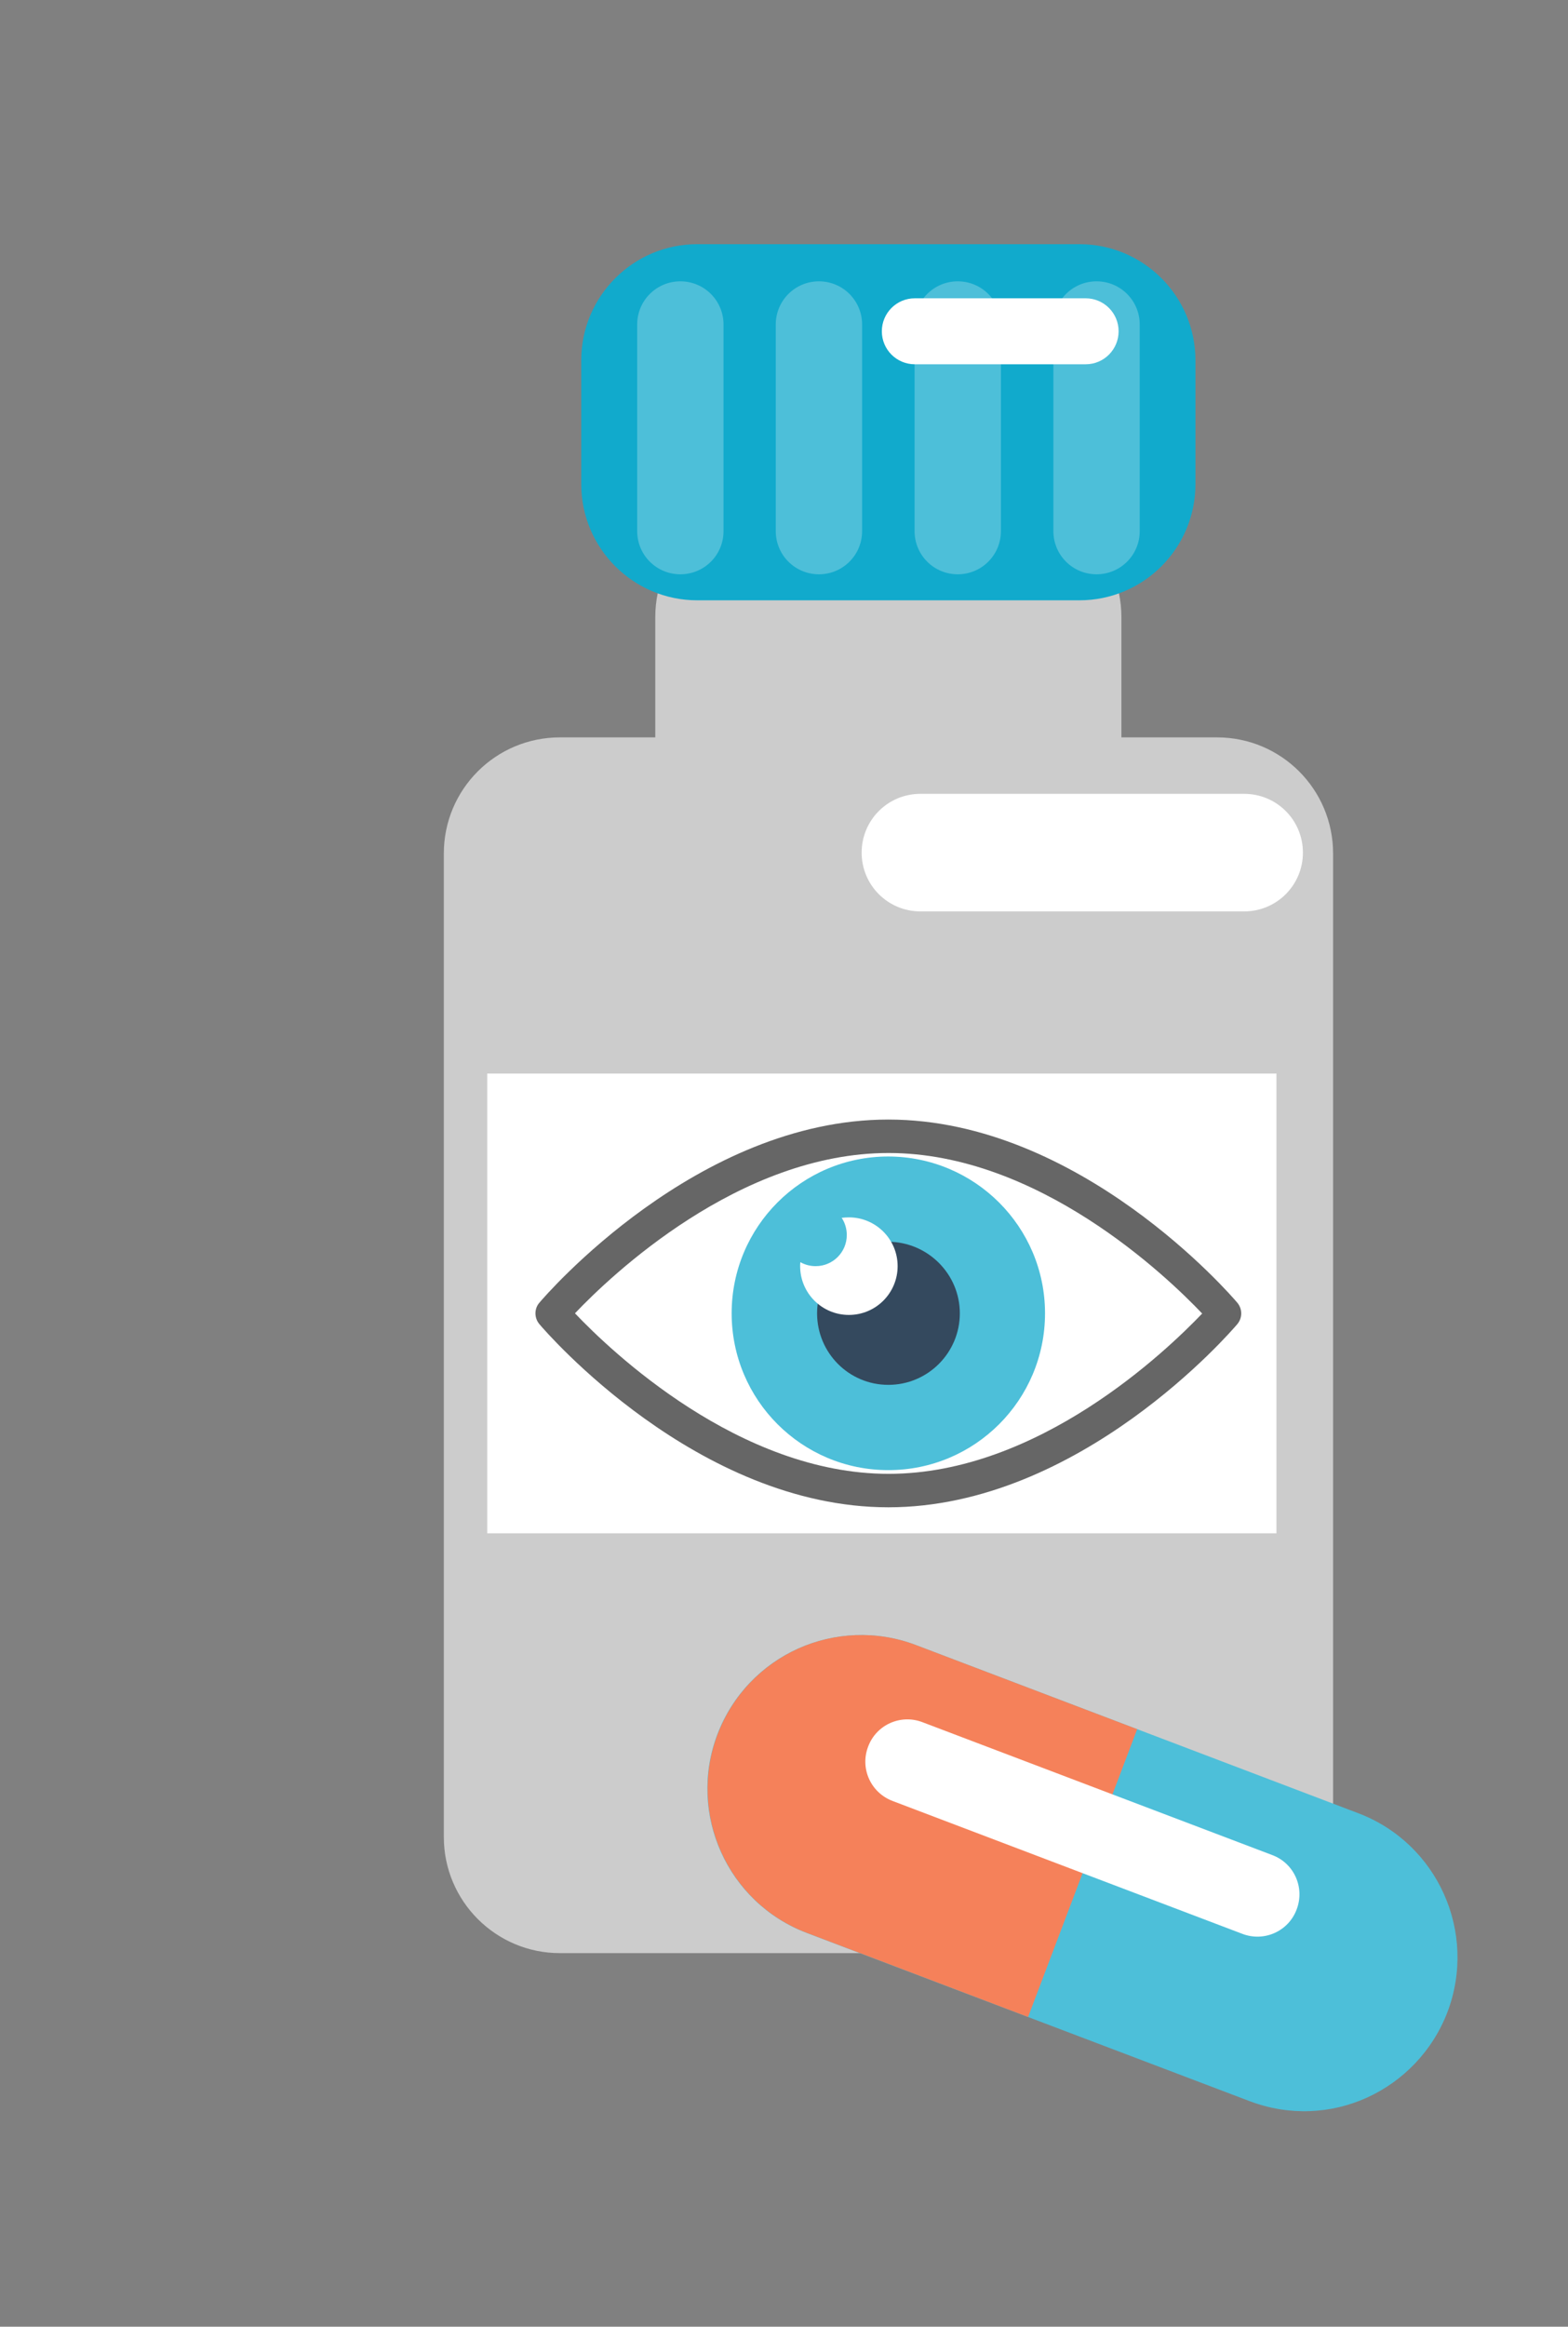 <svg xmlns="http://www.w3.org/2000/svg" xmlns:xlink="http://www.w3.org/1999/xlink" x="0px" y="0px" viewBox="0 0 67.55 100.15" style="enable-background:new 0 0 67.55 100.15;" xml:space="preserve"><rect x="0" y="0" width="67.55" height="100.15" fill="#808080" stroke="none"/><style type="text/css">	.st0{display:none;}	.st1{fill:#FFFFFF;}	.st2{fill:#666666;}	.st3{fill:#999999;}	.st4{fill:#B2B2B2;}	.st5{fill:#CCCCCC;}	.st6{fill:#1A1A1A;}	.st7{fill:#F2F2F2;}	.st8{fill:#F5815A;}	.st9{fill:#4DBFD9;}	.st10{fill:#95D8E9;}	.st11{fill:#333333;}	.st12{fill:#34495E;}	.st13{fill:#FBCB43;}	.st14{fill:#11AACC;}	.st15{fill:#E6E6E6;}	.st16{fill:#ED9C98;}	.st17{fill:#663F30;}	.st18{fill:#FBD099;}	.st19{fill:#FFE9BA;}	.st20{fill:#FCF6A8;}	.st21{fill:#F9B256;}	.st22{fill:#795547;}	.st23{fill:#FFE167;}	.st24{fill:#DC4437;}	.st25{fill:#1C90BF;}	.st26{fill:#4D4D4D;}	.st27{fill:#15A0C9;}	.st28{fill:#E49306;}	.st29{fill:#808080;}	.st30{fill:#89695E;}</style><g id="background" class="st0"></g><g id="icons">	<g>		<path class="st5" d="M48.31,34.23c0,2.76-2.24,5-5,5H33.23c-2.76,0-5-2.24-5-5v-7.67c0-2.76,2.24-5,5-5h10.08c2.76,0,5,2.24,5,5   V34.23z"></path>		<path class="st14" d="M51.5,20.84c0,2.76-2.24,5-5,5H30.04c-2.76,0-5-2.24-5-5v-5.33c0-2.76,2.24-5,5-5H46.5c2.76,0,5,2.24,5,5   V20.84z"></path>		<g>			<path class="st9" d="M31.17,22.86c0,1.03-0.83,1.86-1.86,1.86l0,0c-1.03,0-1.86-0.83-1.86-1.86v-8.89c0-1.03,0.83-1.86,1.86-1.86    l0,0c1.03,0,1.86,0.83,1.86,1.86V22.86z"></path>			<path class="st9" d="M37.14,22.86c0,1.03-0.83,1.86-1.86,1.86l0,0c-1.03,0-1.86-0.83-1.86-1.86v-8.89c0-1.03,0.83-1.86,1.86-1.86    l0,0c1.03,0,1.86,0.83,1.86,1.86V22.86z"></path>			<path class="st9" d="M43.12,22.86c0,1.03-0.83,1.86-1.86,1.86l0,0c-1.03,0-1.86-0.83-1.86-1.86v-8.89c0-1.03,0.83-1.86,1.86-1.86    l0,0c1.03,0,1.86,0.83,1.86,1.86V22.86z"></path>			<path class="st9" d="M49.1,22.86c0,1.03-0.83,1.86-1.86,1.86l0,0c-1.03,0-1.86-0.83-1.86-1.86v-8.89c0-1.03,0.83-1.86,1.86-1.86    l0,0c1.03,0,1.86,0.83,1.86,1.86V22.86z"></path>		</g>		<path class="st5" d="M57.43,36.74v42.33c0,2.76-2.24,5-5,5H24.12c-2.76,0-5-2.24-5-5V36.74c0-2.77,2.24-5,5-5h28.31   C55.19,31.74,57.43,33.97,57.43,36.74z"></path>		<rect x="20.99" y="46.21" class="st1" width="34" height="19.79"></rect>		<g>			<g>				<path class="st9" d="M45.02,56.53c0,3.73-3.02,6.75-6.75,6.75c-3.73,0-6.75-3.02-6.75-6.75c0-3.73,3.02-6.75,6.75-6.75     C42,49.79,45.02,52.81,45.02,56.53z"></path>				<path class="st12" d="M41.35,56.53c0,1.7-1.38,3.08-3.08,3.08c-1.7,0-3.07-1.38-3.07-3.08c0-1.7,1.38-3.08,3.07-3.08     C39.97,53.46,41.35,54.84,41.35,56.53z"></path>				<path class="st1" d="M36.57,52.4c1.16,0,2.1,0.94,2.1,2.1c0,1.16-0.94,2.1-2.1,2.1c-1.16,0-2.1-0.94-2.1-2.1     c0-0.06,0-0.12,0.01-0.17c0.2,0.11,0.42,0.17,0.66,0.17c0.74,0,1.34-0.6,1.34-1.34c0-0.27-0.08-0.53-0.22-0.74     C36.35,52.41,36.46,52.4,36.57,52.4z"></path>			</g>			<g>				<path class="st2" d="M38.27,64.88c-8.24,0-14.76-7.56-15.03-7.88c-0.23-0.27-0.23-0.67,0-0.93c0.27-0.32,6.79-7.88,15.03-7.88     c8.24,0,14.76,7.56,15.03,7.88c0.23,0.27,0.23,0.66,0,0.93C53.03,57.32,46.51,64.88,38.27,64.88z M24.77,56.53     c1.54,1.62,7.07,6.91,13.51,6.91c6.45,0,11.96-5.28,13.51-6.9c-1.54-1.62-7.07-6.91-13.51-6.91     C31.84,49.63,26.31,54.91,24.77,56.53z"></path>			</g>		</g>		<path class="st1" d="M56.13,36.7c0,1.4-1.13,2.53-2.53,2.53H39.65c-1.4,0-2.53-1.13-2.53-2.53l0,0c0-1.4,1.13-2.53,2.53-2.53H53.6   C55,34.17,56.13,35.3,56.13,36.7L56.13,36.7z"></path>		<g>			<g>				<path class="st9" d="M39.46,70.81l19.06,7.24c3.42,1.3,5.13,5.13,3.84,8.55c-0.65,1.7-1.93,2.99-3.47,3.69     c-1.54,0.7-3.35,0.8-5.06,0.15L34.75,83.2c-3.42-1.3-5.14-5.13-3.85-8.54c0.65-1.71,1.93-3,3.48-3.7     C35.93,70.27,37.75,70.16,39.46,70.81z"></path>				<path class="st8" d="M39.46,70.81l9.53,3.62l-4.7,12.39l-9.53-3.62c-3.42-1.3-5.14-5.13-3.85-8.54c0.65-1.71,1.93-3,3.48-3.7     C35.93,70.27,37.75,70.16,39.46,70.81z"></path>			</g>			<path class="st1" d="M54.81,79.85c0.94,0.35,1.41,1.4,1.05,2.34l0,0c-0.35,0.94-1.4,1.41-2.34,1.05l-15.07-5.72    c-0.94-0.36-1.41-1.4-1.05-2.34l0,0c0.35-0.94,1.4-1.41,2.34-1.05L54.81,79.85z"></path>		</g>		<path class="st1" d="M48.19,14.26c0,0.78-0.63,1.42-1.42,1.42h-7.36c-0.78,0-1.42-0.63-1.42-1.42l0,0c0-0.78,0.63-1.42,1.42-1.42   h7.36C47.55,12.84,48.19,13.47,48.19,14.26L48.19,14.26z"></path>	</g></g></svg>